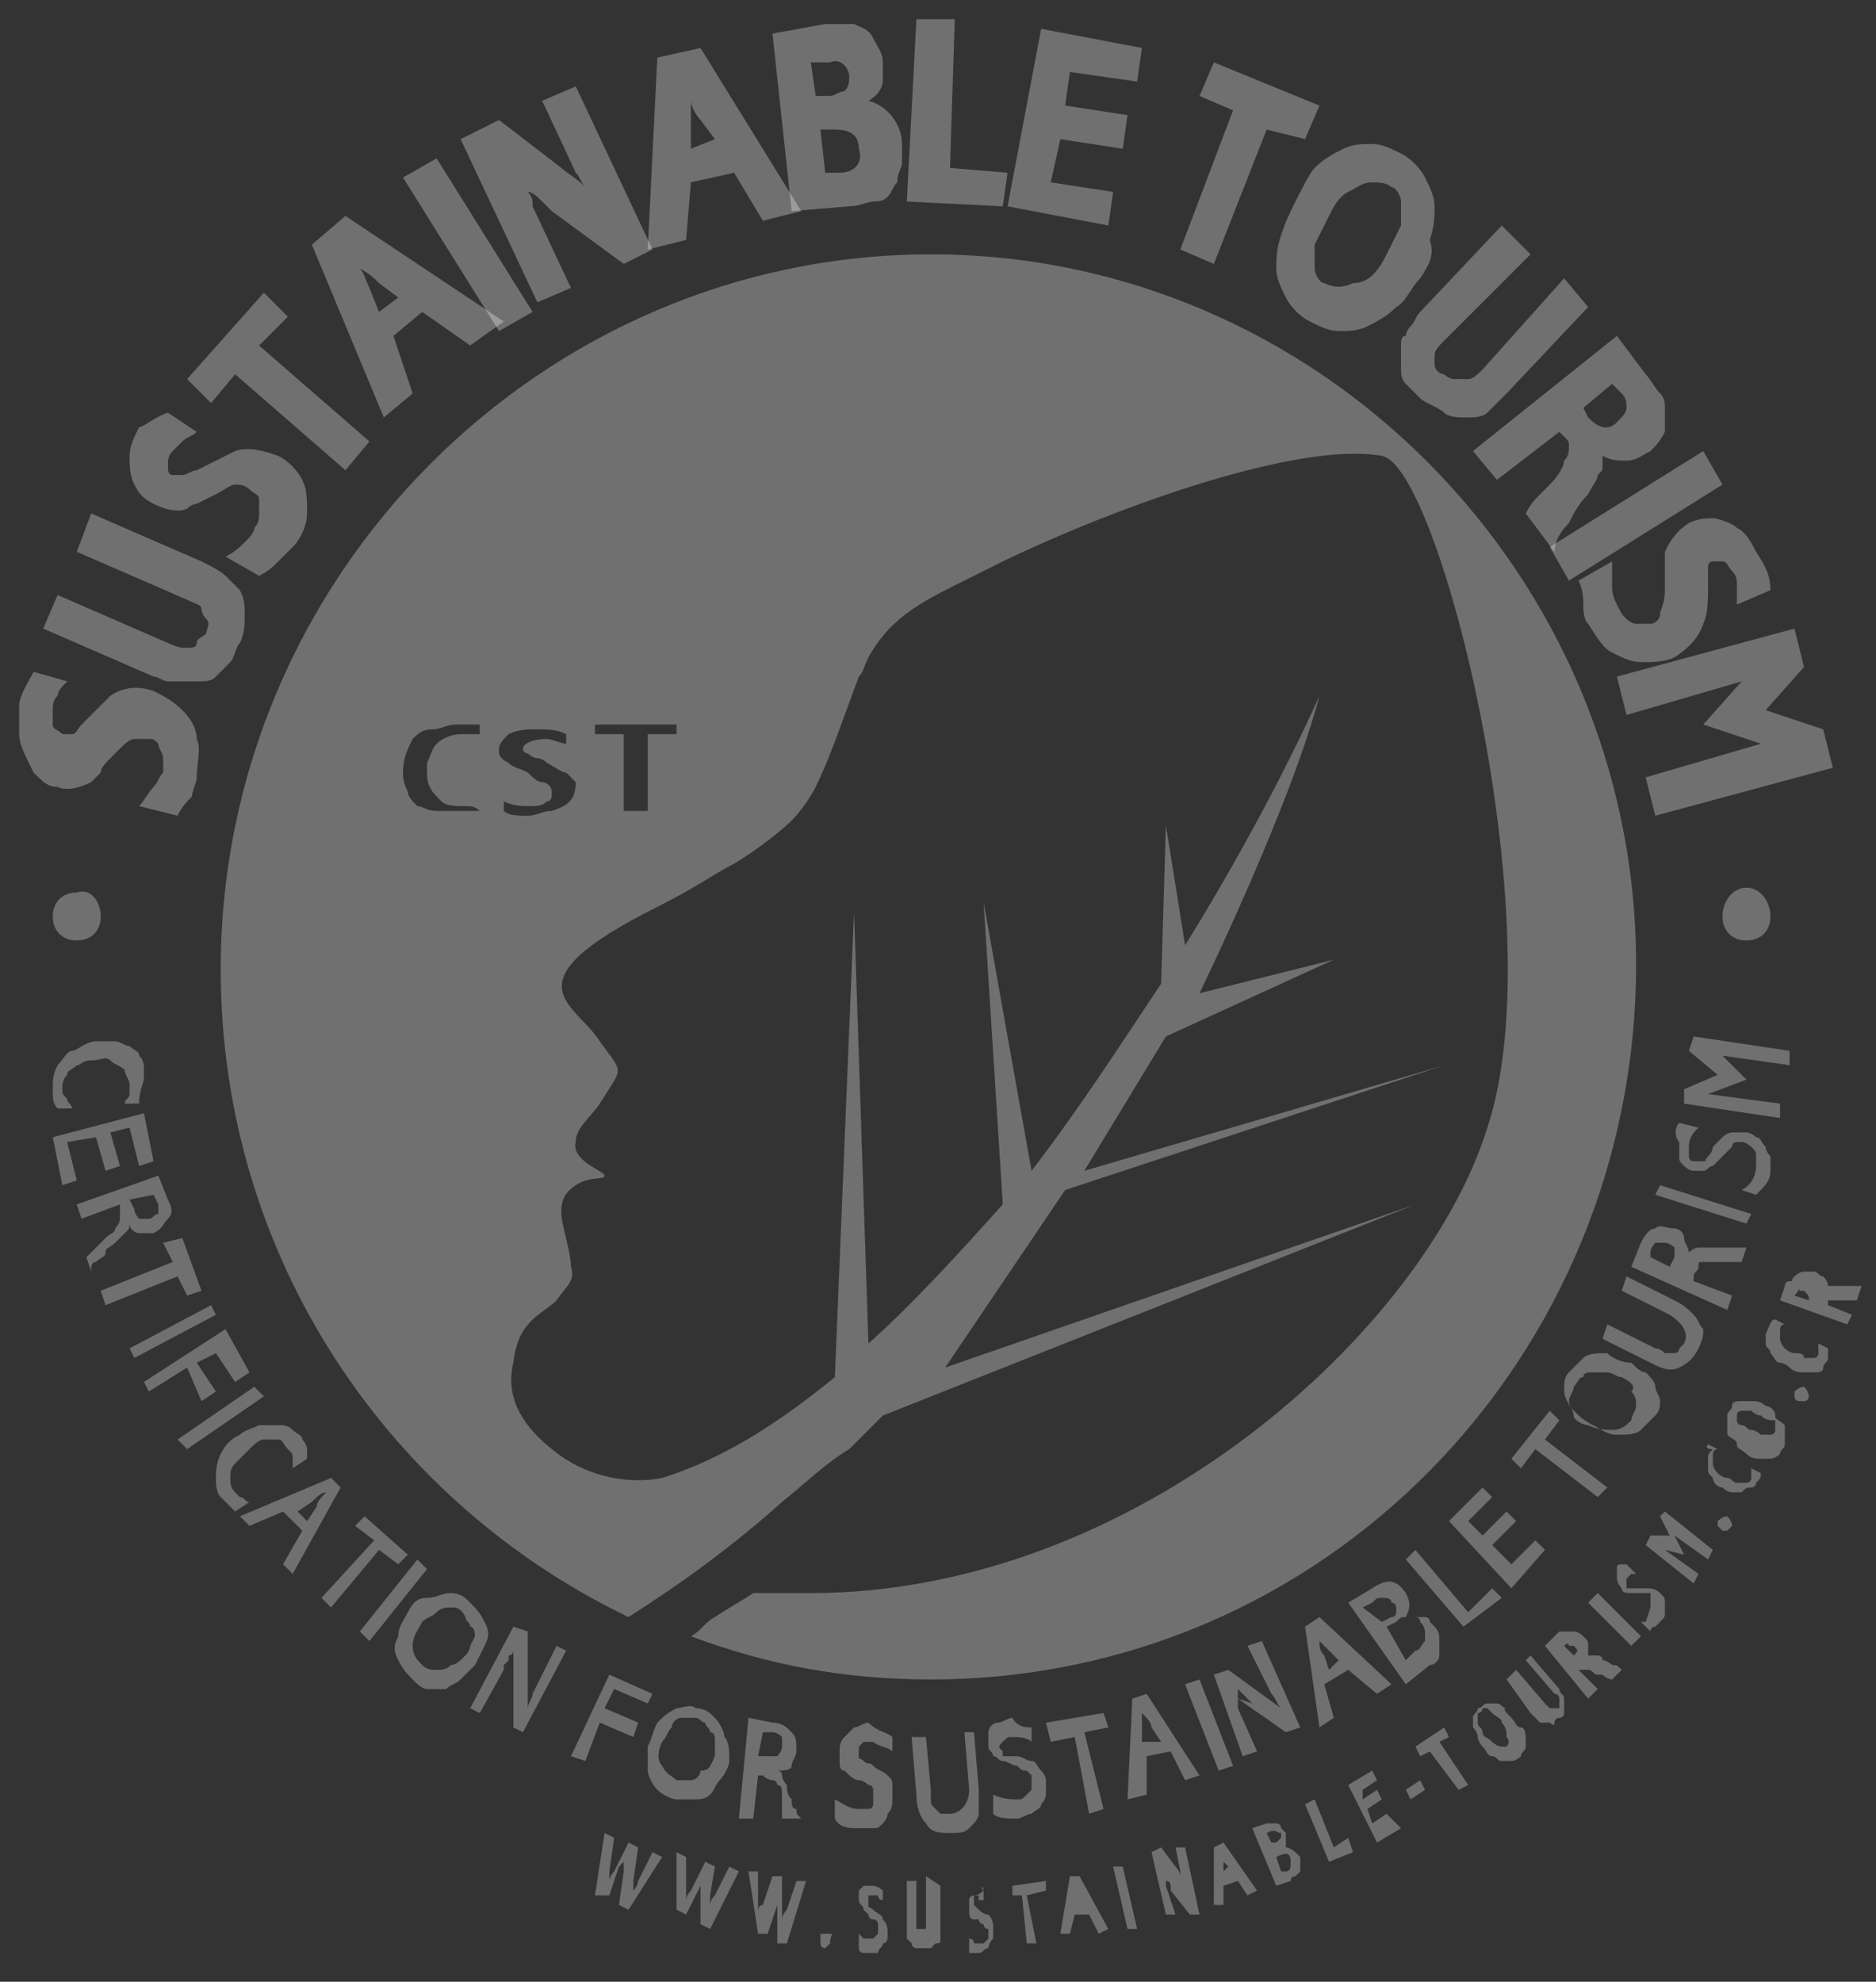 <?xml version="1.0" encoding="utf-8"?>
<!-- Generator: Adobe Illustrator 25.4.1, SVG Export Plug-In . SVG Version: 6.00 Build 0)  -->
<svg version="1.1" id="Layer_1" xmlns="http://www.w3.org/2000/svg" xmlns:xlink="http://www.w3.org/1999/xlink" x="0px" y="0px"
	 viewBox="0 0 39.1 41.3" style="enable-background:new 0 0 39.1 41.3;" xml:space="preserve" >
<rect x="0" y="0" width="39.1" height="41.3" fill="#333333" stroke="none"/>
<style type="text/css">
	.st0{fill:none;opacity: .3;}
	.st1{fill:#FFFFFF;opacity: .3;}
</style>
<g>
	<path class="st0" d="M11.4,15.9c-0.1,0-0.2-0.1-0.2-0.1c-0.1-0.1-0.2-0.1-0.2-0.1c-0.1,0-0.1-0.1-0.1-0.1c0-0.2,0.1-0.2,0.5-0.2
		c0.2,0,0.3,0,0.4,0.1v-0.2c-0.2,0-0.4-0.1-0.6-0.1c-0.3,0-0.5,0-0.6,0.1c-0.2,0-0.2,0.1-0.2,0.3v0.1c0,0.1,0.1,0.1,0.2,0.2
		c0.1,0.1,0.2,0.1,0.4,0.2c0.2,0.1,0.3,0.1,0.3,0.2c0.1,0.1,0.2,0.1,0.2,0.2s0,0.1-0.1,0.2s-0.2,0.1-0.4,0.1c-0.1,0-0.3,0-0.5-0.1
		v0.2C10.6,17,10.8,17,11,17s0.3,0,0.5-0.1c0.3-0.1,0.5-0.2,0.5-0.5c0-0.1-0.1-0.2-0.2-0.2C11.7,16.1,11.6,16,11.4,15.9z"/>
	<path class="st0" d="M9.2,16.6C9,16.5,8.9,16.3,8.9,16c0-0.1,0-0.1,0-0.2c0-0.2,0.1-0.3,0.2-0.4s0.3-0.2,0.5-0.2c0.1,0,0.2,0,0.4,0
		l0,0V15c-0.2,0-0.3,0-0.5,0S9.1,15,9,15.1c-0.2,0.1-0.3,0.1-0.4,0.2c-0.2,0.2-0.2,0.4-0.2,0.7c0,0.1,0,0.3,0.1,0.4s0.1,0.2,0.2,0.3
		c0.1,0,0.2,0.1,0.4,0.1c0.2,0,0.3,0,0.5,0s0.3,0,0.4,0v-0.2c-0.1,0-0.2,0-0.3,0C9.4,16.7,9.3,16.7,9.2,16.6z"/>
	<path class="st0" d="M15.7,33.2h1.2c6.8,0,12.8-5.5,14.1-9.7s-1-13.7-2.2-14c-1.7-0.3-5.4,1-7.9,2.2c-0.2,0.1-0.5,0.2-0.6,0.3
		c-1,0.5-1.8,0.9-2.2,1.7C18,13.9,18,14,17.9,14.1c-0.3,0.9-0.7,1.7-0.9,2.3c-0.1,0.2-0.3,0.4-0.5,0.7c-0.3,0.2-0.8,0.6-1.2,0.9
		c-0.4,0.2-0.8,0.5-1.6,0.9c-3.2,1.6-1.8,2-1.2,2.8c0.5,0.7,0.5,0.6,0,1.3c-0.2,0.3-0.4,0.4-0.5,0.8s0.6,0.6,0.6,0.7s-0.3,0-0.6,0.2
		c-0.3,0.2-0.3,0.5-0.3,0.6c0,0.2,0.1,0.8,0.2,1.1c0,0.3-0.1,0.4-0.3,0.7c-0.2,0.3-0.7,0.4-0.9,1.3c-0.2,0.9,0.3,1.4,0.8,1.8
		c1.1,0.9,2.3,0.6,2.3,0.6c1.2-0.5,2.5-1.2,3.6-2.1l0.5-9.7l0.3,9c1-0.9,1.9-1.9,2.8-2.9l-0.4-6.3l1,5.6c1-1.3,1.9-2.6,2.7-3.9
		l0.1-3.3l0.4,2.5c1.8-2.9,2.8-5.2,2.8-5.2c-0.7,2.2-2.5,6.2-2.5,6.2l2.8-0.7l-3.5,1.6l-1.7,2.8l7.5-2.2l-7.9,2.6l-2.6,3.7l9.8-3.4
		l-11.1,4.4l-0.6,0.6l0,0c-0.5,0.4-0.9,0.8-1.4,1.1c-1,0.8-2.1,1.6-3.2,2.4c0.4,0.2,0.8,0.4,1.2,0.5c0.2-0.1,0.4-0.3,0.5-0.4
		C15.2,33.6,15.4,33.4,15.7,33.2z"/>
	<polygon class="st0" points="12.3,15.3 12.9,15.3 12.9,16.9 13.5,16.9 13.5,15.3 14.1,15.3 14.1,15.1 12.3,15.1 	"/>
	<path class="st1" d="M19.4,5.3C11.3,5.3,4.6,12,4.6,20.2c0,6,3.5,11.1,8.5,13.5c1.1-0.7,2.2-1.5,3.2-2.4c0.5-0.4,0.9-0.8,1.4-1.1
		l0,0l0.7-0.7l11.1-4.4l-9.8,3.4l2.5-3.7l7.9-2.6l-7.5,2.2l1.7-2.8l3.5-1.6L25,20.7c0,0,1.9-3.9,2.5-6.2c0,0-1,2.3-2.8,5.2l-0.4-2.5
		l-0.1,3.3c-0.8,1.2-1.7,2.6-2.7,3.9l-1-5.6l0.4,6.3c-0.9,1-1.8,2-2.8,2.9l-0.3-9l-0.4,9.7c-1.1,0.9-2.3,1.7-3.6,2.1
		c0,0-1.2,0.3-2.3-0.6c-0.5-0.4-1-1-0.8-1.8c0.1-0.9,0.6-1,0.9-1.3c0.2-0.3,0.4-0.4,0.3-0.7c0-0.3-0.2-0.9-0.2-1.1s0-0.4,0.3-0.6
		s0.6-0.1,0.6-0.2s-0.7-0.3-0.6-0.7c0-0.3,0.3-0.5,0.5-0.8c0.5-0.8,0.5-0.6,0-1.3c-0.5-0.8-2-1.2,1.2-2.8c0.8-0.4,1.2-0.7,1.6-0.9
		c0.5-0.3,1-0.7,1.2-0.9c0.2-0.2,0.4-0.5,0.5-0.7c0.3-0.6,0.6-1.5,0.9-2.3c0.1-0.1,0.1-0.2,0.2-0.4c0.5-0.9,1.2-1.2,2.2-1.7
		c0.2-0.1,0.4-0.2,0.6-0.3c2.5-1.2,6.2-2.5,7.9-2.2c1.2,0.2,3.6,9.8,2.2,14c-1.3,4.2-7.3,9.7-14.1,9.7h-1.2
		c-0.3,0.2-0.5,0.3-0.8,0.5c-0.2,0.1-0.3,0.3-0.5,0.4c1.6,0.6,3.2,0.9,5,0.9c8.2,0,14.7-6.7,14.7-14.9C34.1,12,27.5,5.3,19.4,5.3z
		 M10,16.9c-0.1,0-0.2,0-0.4,0c-0.1,0-0.3,0-0.5,0s-0.3-0.1-0.4-0.1c-0.1-0.1-0.2-0.2-0.2-0.3c-0.1-0.2-0.1-0.3-0.1-0.4
		c0-0.3,0.1-0.5,0.2-0.7c0.1-0.1,0.2-0.2,0.4-0.2c0.2,0,0.3-0.1,0.5-0.1s0.3,0,0.5,0v0.2l0,0c-0.1,0-0.2,0-0.4,0
		c-0.2,0-0.4,0.1-0.5,0.2S9,15.7,8.9,15.9c0,0.1,0,0.1,0,0.2c0,0.3,0.1,0.4,0.3,0.6c0.1,0.1,0.3,0.1,0.5,0.1
		C9.8,16.8,9.9,16.8,10,16.9C10,16.8,10,16.9,10,16.9z M11.5,16.9c-0.2,0-0.3,0.1-0.5,0.1s-0.4,0-0.5-0.1v-0.2
		c0.2,0.1,0.4,0.1,0.5,0.1c0.2,0,0.3,0,0.4-0.1c0.1,0,0.1-0.1,0.1-0.2s-0.1-0.2-0.2-0.2s-0.2-0.1-0.3-0.2c-0.2-0.1-0.3-0.1-0.4-0.2
		c-0.2-0.1-0.2-0.2-0.2-0.2v-0.1c0-0.1,0.1-0.2,0.2-0.3c0.2-0.1,0.4-0.1,0.6-0.1s0.4,0,0.6,0.1v0.2c-0.1,0-0.3-0.1-0.4-0.1
		c-0.3,0-0.5,0.1-0.5,0.2c0,0,0,0.1,0.1,0.1c0,0,0.1,0.1,0.2,0.1c0,0,0.1,0,0.2,0.1c0.2,0.1,0.3,0.2,0.4,0.2
		c0.1,0.1,0.2,0.2,0.2,0.2C12,16.7,11.8,16.8,11.5,16.9z M14.1,15.3h-0.6v1.6H13v-1.6h-0.6v-0.2l0,0l0,0h1.7V15.3z"/>
	<path class="st1" d="M0.7,14l0.7,0.2c-0.1,0.1-0.2,0.2-0.2,0.3c-0.1,0.1-0.1,0.2-0.1,0.3c0,0.1,0,0.2,0,0.3s0.1,0.1,0.2,0.2
		c0.1,0,0.1,0,0.2,0c0.1,0,0.1-0.1,0.2-0.2c0.3-0.3,0.5-0.5,0.6-0.6c0.3-0.2,0.6-0.2,0.9-0.1c0.2,0.1,0.4,0.2,0.6,0.4
		s0.3,0.4,0.3,0.6c0.1,0.2,0,0.5,0,0.8c0,0.1-0.1,0.3-0.1,0.4c-0.1,0.1-0.2,0.2-0.3,0.4l-0.8-0.2c0.1-0.1,0.2-0.3,0.3-0.4
		s0.1-0.2,0.2-0.3c0-0.1,0-0.2,0-0.3c0-0.1-0.1-0.2-0.1-0.3c-0.1-0.1-0.1-0.1-0.2-0.1c-0.1,0-0.2,0-0.3,0s-0.2,0.1-0.4,0.3
		S2.1,16,2.1,16.1C2,16.2,2,16.2,1.9,16.3c-0.2,0.1-0.5,0.2-0.7,0.1c-0.2,0-0.3-0.1-0.5-0.3c-0.2-0.4-0.3-0.6-0.3-0.8s0-0.4,0-0.6
		C0.4,14.5,0.6,14.2,0.7,14z"/>
	<path class="st1" d="M3.5,8.6L4.1,9C4,9.1,3.9,9.1,3.8,9.2C3.7,9.3,3.7,9.3,3.6,9.4C3.5,9.5,3.5,9.6,3.5,9.7s0,0.2,0.1,0.2
		s0.1,0,0.2,0c0.1,0,0.2-0.1,0.3-0.1c0.4-0.2,0.6-0.3,0.8-0.4c0.3-0.1,0.6,0,0.9,0.1C6,9.6,6.2,9.8,6.3,10s0.1,0.4,0.1,0.7
		c0,0.2-0.1,0.5-0.3,0.7c-0.1,0.1-0.2,0.2-0.3,0.3S5.6,11.9,5.4,12l-0.7-0.4c0.2-0.1,0.3-0.2,0.4-0.3c0.1-0.1,0.2-0.2,0.2-0.3
		c0.1-0.1,0.1-0.2,0.1-0.3c0-0.1,0-0.2,0-0.3c0-0.1-0.1-0.1-0.2-0.2c-0.1-0.1-0.2-0.1-0.3-0.1s-0.2,0.1-0.4,0.2
		c-0.2,0.1-0.4,0.2-0.4,0.2c-0.1,0-0.2,0.1-0.2,0.1c-0.2,0.1-0.5,0-0.7-0.1s-0.3-0.2-0.4-0.4S2.7,9.7,2.7,9.5c0-0.2,0.1-0.4,0.2-0.6
		C3,8.9,3.2,8.7,3.5,8.6z"/>
	<path class="st1" d="M1.9,10.7l2.3,1c0.2,0.1,0.4,0.2,0.5,0.3s0.2,0.2,0.3,0.3c0.1,0.2,0.1,0.3,0.1,0.5s0,0.4-0.1,0.6
		c-0.1,0.1-0.1,0.3-0.2,0.4c-0.1,0.1-0.2,0.2-0.3,0.3c-0.1,0.1-0.2,0.1-0.4,0.1c-0.1,0-0.2,0-0.3,0s-0.2,0-0.3,0s-0.2-0.1-0.3-0.1
		l-2.3-1l0.3-0.7l2.3,1c0.2,0.1,0.3,0.1,0.4,0.1c0.1,0,0.2,0,0.2-0.1s0.1-0.1,0.2-0.2c0-0.1,0.1-0.2,0-0.3s-0.1-0.2-0.1-0.2
		c0-0.1-0.1-0.1-0.3-0.2l-2.3-1L1.9,10.7z"/>
	<path class="st1" d="M16.1,0.7l1.1-0.2c0.3,0,0.5,0,0.6,0c0.2,0.1,0.3,0.1,0.4,0.3c0.1,0.2,0.2,0.3,0.2,0.5c0,0.2,0,0.3,0,0.4
		S18.3,2,18.1,2.1c0.4,0.1,0.7,0.5,0.7,0.9c0,0.1,0,0.3,0,0.4c0,0.1-0.1,0.2-0.1,0.4c-0.1,0.1-0.1,0.2-0.2,0.3s-0.2,0.1-0.3,0.1
		c-0.1,0-0.3,0.1-0.5,0.1l-1.2,0.1L16.1,0.7z M17.1,2.7l0.1,0.9h0.3c0.3,0,0.5-0.2,0.4-0.5c0-0.3-0.2-0.4-0.5-0.4H17.1z M16.9,1.3
		L17,2h0.3c0.1,0,0.2-0.1,0.3-0.1c0.1-0.1,0.1-0.2,0.1-0.3c0-0.2-0.2-0.4-0.4-0.3L16.9,1.3z"/>
	<path class="st1" d="M20.9,4.3l-2-0.1l0.2-3.8h0.8l-0.1,3.1L21,3.6L20.9,4.3z"/>
	<path class="st1" d="M23.1,4.7L21,4.3l0.7-3.7L23.8,1l-0.1,0.7l-1.4-0.2l-0.1,0.7l1.3,0.2l-0.1,0.7l-1.3-0.2l-0.2,0.9L23.2,4
		L23.1,4.7z"/>
	<path class="st1" d="M10.4,6.9l-2-3.2l0.7-0.4l2,3.2L10.4,6.9z"/>
	<path class="st1" d="M13.6,5.2L13,5.5l-1.5-1.1c0,0-0.1-0.1-0.2-0.2C11.2,4.1,11.1,4,11,4c0.1,0.1,0.1,0.2,0.1,0.2v0.1L11.9,6
		l-0.7,0.3L9.6,2.9l0.8-0.4l1.3,1c0.1,0.1,0.3,0.2,0.5,0.4c-0.1-0.1-0.1-0.2-0.2-0.3l-0.7-1.5L12,1.8L13.6,5.2z"/>
	<path class="st1" d="M7.7,9.2L7.2,9.8l-2.3-2L4.4,8.4L3.9,7.9l1.6-1.8L6,6.6L5.4,7.2L7.7,9.2z"/>
	<path class="st1" d="M6.5,5.1l0.7-0.6l3.3,2.2L9.8,7.2l-1-0.7L8.2,7l0.4,1.2L8,8.7L6.5,5.1z M8.3,6.2L7.9,5.9
		C7.8,5.8,7.7,5.7,7.5,5.6C7.6,5.7,7.6,5.8,7.7,6l0.2,0.5L8.3,6.2z"/>
	<path class="st1" d="M13.7,1.2L14.6,1l2.1,3.4l-0.8,0.2l-0.6-1l-0.9,0.2L14.3,5l-0.8,0.2L13.7,1.2z M14.9,2.9l-0.3-0.4
		c-0.1-0.1-0.2-0.3-0.2-0.4c0,0.1,0,0.3,0,0.5v0.5L14.9,2.9z"/>
	<path class="st1" d="M33.7,7l0.6,0.8c0.1,0.1,0.2,0.3,0.3,0.4c0.1,0.1,0.1,0.2,0.1,0.3c0,0.2,0,0.4,0,0.5c-0.1,0.2-0.2,0.3-0.3,0.4
		c-0.2,0.1-0.3,0.2-0.5,0.2s-0.3,0-0.5-0.1c0,0.1,0,0.1,0,0.2s0,0.1-0.1,0.2c0,0.1-0.1,0.2-0.2,0.4c-0.2,0.2-0.3,0.4-0.4,0.6
		c-0.2,0.2-0.3,0.4-0.3,0.6l-0.6-0.8c0.1-0.2,0.2-0.3,0.3-0.4l0.2-0.2c0.2-0.2,0.3-0.4,0.3-0.5c0.1-0.1,0.1-0.2,0.1-0.3
		s0-0.1-0.1-0.2L32.5,9l-1.3,1l-0.5-0.6L33.7,7z M33.6,8L33,8.5l0.1,0.2c0.2,0.2,0.4,0.3,0.6,0.1c0.1-0.1,0.2-0.2,0.2-0.3
		s0-0.2-0.1-0.3L33.6,8z"/>
	<path class="st1" d="M32.3,11.4l3.2-2l0.4,0.7l-3.2,2L32.3,11.4z"/>
	<path class="st1" d="M36.9,12.3l-0.7,0.3c0-0.1,0-0.3,0-0.4s0-0.2-0.1-0.3c-0.1-0.1-0.1-0.2-0.2-0.2c-0.1,0-0.2,0-0.2,0
		c-0.1,0-0.1,0.1-0.1,0.1s0,0.2,0,0.3c0,0.4,0,0.7-0.1,0.9c-0.1,0.3-0.3,0.5-0.6,0.7c-0.2,0.1-0.5,0.1-0.7,0.1s-0.4-0.1-0.6-0.2
		c-0.2-0.1-0.3-0.3-0.5-0.6C33,12.9,33,12.7,33,12.6s0-0.3-0.1-0.5l0.7-0.4c0,0.2,0,0.4,0,0.5s0,0.2,0.1,0.4s0.1,0.2,0.2,0.3
		s0.2,0.1,0.2,0.1s0.2,0,0.3,0s0.2-0.1,0.2-0.2s0.1-0.2,0.1-0.5c0-0.2,0-0.4,0-0.5s0-0.2,0-0.3c0.1-0.2,0.2-0.4,0.5-0.6
		c0.2-0.1,0.4-0.1,0.5-0.1s0.4,0.1,0.5,0.2c0.2,0.1,0.3,0.3,0.4,0.5C36.8,11.8,36.9,12,36.9,12.3z"/>
	<path class="st1" d="M38.2,16l-3.7,1l-0.2-0.8l2.4-0.7l-1.2-0.4l0.8-0.9l-2.4,0.7l-0.2-0.8l3.7-1l0.2,0.8l-0.8,0.9l1.2,0.4L38.2,16
		z"/>
	<path class="st1" d="M25.3,5.5l-0.7-0.3l1.1-2.9L25,2l0.3-0.7l2.2,0.9l-0.3,0.7l-0.8-0.2L25.3,5.5z"/>
	<path class="st1" d="M33.1,6.4l-1.7,1.8c-0.2,0.2-0.3,0.3-0.4,0.4c-0.1,0.1-0.3,0.1-0.4,0.1c-0.2,0-0.4,0-0.5-0.1s-0.4-0.2-0.5-0.3
		S29.4,8.1,29.3,8s-0.1-0.2-0.1-0.4c0-0.1,0-0.3,0-0.4c0-0.1,0-0.2,0.1-0.2c0-0.1,0.1-0.2,0.1-0.2c0.1-0.1,0.1-0.2,0.2-0.3l1.7-1.8
		l0.6,0.6l-1.8,1.8c-0.1,0.1-0.2,0.2-0.2,0.3s0,0.1,0,0.2c0,0.1,0.1,0.2,0.2,0.2c0.1,0.1,0.2,0.1,0.2,0.1c0.1,0,0.2,0,0.3,0
		s0.2-0.1,0.3-0.2l1.7-1.9L33.1,6.4z"/>
	<path class="st1" d="M29.6,5.8c-0.2,0.2-0.3,0.5-0.5,0.6c-0.2,0.2-0.4,0.3-0.6,0.4s-0.4,0.1-0.6,0.1c-0.2,0-0.4-0.1-0.6-0.2
		c-0.2-0.1-0.4-0.3-0.5-0.5s-0.2-0.4-0.2-0.6c0-0.2,0-0.4,0.1-0.7s0.2-0.5,0.3-0.7s0.3-0.6,0.4-0.7c0.2-0.2,0.4-0.3,0.6-0.4
		C28.2,3,28.4,3,28.6,3c0.2,0,0.4,0.1,0.6,0.2s0.4,0.3,0.5,0.5s0.2,0.4,0.2,0.6c0,0.2,0,0.4-0.1,0.7C29.9,5.3,29.8,5.5,29.6,5.8z
		 M28.9,5.3c0.1-0.2,0.2-0.4,0.3-0.6c0-0.2,0-0.4,0-0.5S29.1,3.9,29,3.9c-0.1-0.1-0.3-0.1-0.4-0.1c-0.2,0-0.3,0.1-0.5,0.2
		c-0.2,0.1-0.3,0.3-0.4,0.5c-0.1,0.2-0.2,0.4-0.3,0.6c0,0.2,0,0.4,0,0.5s0.1,0.3,0.2,0.3C27.8,6,28,6,28.2,5.9
		C28.5,5.9,28.7,5.7,28.9,5.3z"/>
	<path class="st1" d="M2.9,23H2.6c0-0.1,0.1-0.1,0.1-0.2s0-0.1,0-0.2s-0.1-0.2-0.1-0.3c-0.1-0.1-0.2-0.1-0.3-0.2s-0.2,0-0.4,0
		s-0.2,0.1-0.3,0.1c-0.1,0.1-0.2,0.1-0.2,0.2c-0.1,0.1-0.1,0.2-0.1,0.3c0,0.1,0,0.1,0.1,0.2c0,0.1,0.1,0.1,0.1,0.2H1.2
		c-0.1-0.1-0.1-0.2-0.1-0.4c0-0.2,0-0.3,0.1-0.5c0.1-0.1,0.2-0.3,0.3-0.3s0.3-0.2,0.5-0.2c0.1,0,0.3,0,0.4,0s0.2,0.1,0.3,0.1
		c0.1,0.1,0.2,0.1,0.2,0.2C3,22.1,3,22.2,3,22.3c0,0.1,0,0.1,0,0.2C2.9,22.8,2.9,22.9,2.9,23z"/>
	<path class="st1" d="M3,23.2l0.2,1l-0.3,0.1l-0.2-0.8l-0.4,0.1l0.2,0.7l-0.3,0.1L2,23.7l-0.6,0.1l0.2,0.8l-0.3,0.1l-0.2-1L3,23.2z"
		/>
	<path class="st1" d="M3.3,24.5L3.5,25c0.1,0.2,0.1,0.3,0,0.4s-0.1,0.2-0.3,0.3c-0.1,0-0.2,0-0.3,0s-0.2-0.1-0.2-0.2
		c0,0.1,0,0.1-0.1,0.2c0,0-0.1,0.1-0.2,0.2C2.3,26,2.2,26,2.2,26.1S2.1,26.2,2,26.3c-0.1,0-0.1,0.1-0.1,0.2l-0.1-0.3l0.1-0.1
		c0,0,0.1-0.1,0.2-0.2l0.1-0.1c0.1-0.1,0.2-0.1,0.2-0.2c0,0,0.1-0.1,0.1-0.2c0,0,0-0.1,0-0.2v-0.1l-0.8,0.3l-0.1-0.3L3.3,24.5z
		 M2.7,25l0.1,0.2c0,0.1,0.1,0.2,0.1,0.2s0.1,0,0.2,0s0.1-0.1,0.2-0.1c0-0.1,0-0.1,0-0.2l-0.1-0.2L2.7,25z"/>
	<path class="st1" d="M15.6,35.8l0.5,0.1c0.2,0,0.3,0.1,0.4,0.2c0.1,0.1,0.1,0.2,0.1,0.4c0,0.1-0.1,0.2-0.1,0.3s-0.2,0.1-0.3,0.1
		c0.1,0,0.1,0.1,0.1,0.1s0,0.1,0.1,0.2c0,0.1,0,0.2,0.1,0.3c0,0.1,0,0.2,0.1,0.2c0,0.1,0,0.1,0.1,0.2h-0.4v-0.1c0,0,0-0.1,0-0.2
		v-0.2c0-0.1,0-0.2-0.1-0.2c0-0.1-0.1-0.1-0.1-0.1s-0.1,0-0.2-0.1h-0.1l-0.1,0.9h-0.3L15.6,35.8z M15.8,36.6H16c0.1,0,0.2,0,0.2,0
		s0.1-0.1,0.1-0.2c0-0.1,0-0.2,0-0.2s-0.1-0.1-0.2-0.1h-0.2L15.8,36.6z"/>
	<path class="st1" d="M18.6,36.2v0.3c-0.1-0.1-0.3-0.1-0.4-0.2c-0.1,0-0.1,0-0.2,0l-0.1,0.1c0,0,0,0,0,0.1c0,0,0,0,0,0.1
		s0,0,0.1,0.1s0.1,0,0.2,0.1s0.2,0.1,0.3,0.2c0.1,0.1,0.1,0.1,0.1,0.2c0,0.1,0,0.2,0,0.3s0,0.2-0.1,0.3c0,0.1-0.1,0.2-0.1,0.2
		c-0.1,0.1-0.1,0.1-0.2,0.1s-0.2,0-0.3,0c-0.2,0-0.4,0-0.5-0.2v-0.4c0.2,0.1,0.3,0.2,0.5,0.2c0.1,0,0.1,0,0.2,0s0.1-0.1,0.1-0.1
		s0-0.1,0-0.2c0-0.1,0-0.1,0-0.1s0-0.1-0.1-0.1c0,0-0.1-0.1-0.2-0.1s-0.2-0.1-0.3-0.2c-0.1,0-0.1-0.1-0.1-0.2c0-0.1,0-0.1,0-0.2
		c0-0.1,0-0.2,0.1-0.3s0.1-0.1,0.2-0.2c0.1,0,0.2-0.1,0.3-0.1C18.3,36.1,18.5,36.1,18.6,36.2z"/>
	<path class="st1" d="M21.5,36v0.3c-0.1-0.1-0.3-0.1-0.4-0.1s-0.1,0-0.2,0.1s-0.1,0.1,0,0.2c0,0,0,0,0,0.1s0,0,0,0s0,0,0.1,0
		c0,0,0.1,0,0.2,0s0.2,0.1,0.3,0.1s0.1,0.1,0.2,0.2s0.1,0.2,0.1,0.2c0,0.1,0,0.2,0,0.3s-0.1,0.2-0.1,0.2c0,0.1-0.1,0.1-0.2,0.2
		c-0.1,0-0.2,0.1-0.3,0.1c-0.2,0-0.4,0-0.5-0.1v-0.4c0.2,0.1,0.4,0.1,0.5,0.1s0.1,0,0.2-0.1l0.1-0.1c0,0,0-0.1,0-0.2
		c0-0.1,0-0.1,0-0.1l-0.1-0.1c-0.1,0-0.1,0-0.2-0.1c-0.1,0-0.2-0.1-0.3-0.1c-0.1,0-0.1-0.1-0.2-0.1c0-0.1-0.1-0.1-0.1-0.2
		c0-0.1,0-0.2,0-0.3s0.1-0.2,0.2-0.2s0.2-0.1,0.3-0.1C21.2,36,21.4,36,21.5,36z"/>
	<path class="st1" d="M21.8,35.9l1.2-0.2l0.1,0.3l-0.5,0.1l0.4,1.6l-0.3,0.1l-0.3-1.6l-0.5,0.1L21.8,35.9z"/>
	<path class="st1" d="M30.2,31.7l0.7-0.7l0.2,0.2l-0.5,0.5l0.3,0.3l0.5-0.5l0.2,0.2l-0.5,0.5l0.4,0.4l0.5-0.5l0.2,0.2l-0.7,0.8
		L30.2,31.7z"/>
	<path class="st1" d="M25.3,34.9l0.3-0.1l1.1,0.8l0,0l0,0l0,0l0,0l0,0l0,0l0,0c-0.1-0.1-0.1-0.2-0.2-0.3l-0.5-1l0.3-0.1l0.8,1.8
		l-0.3,0.1l-1-0.7l0.3,0.1L26,35.4l-0.1-0.1l-0.1-0.1v0.1v0.1v0.1c0,0,0,0,0,0.1l0.4,0.9l-0.3,0.1L25.3,34.9z"/>
	<path class="st1" d="M25,35l0.7,1.8l-0.3,0.1l-0.7-1.8L25,35z"/>
	<path class="st1" d="M28.1,33.4l0.5-0.3c0.3-0.2,0.5-0.2,0.7,0.1c0.1,0.2,0.1,0.3,0,0.5c0.1,0,0.1,0,0.2,0c0,0,0.1,0,0.2,0
		c0,0,0.1,0,0.1,0.1l0.1,0.1C30,34,30,34.1,30,34.2s0,0.2,0,0.3s-0.1,0.2-0.2,0.2l-0.5,0.4L28.1,33.4z M28.8,33.8l0.2-0.1
		c0.1,0,0.1-0.1,0.1-0.1v-0.1c0,0,0-0.1-0.1-0.1c0-0.1-0.1-0.1-0.2-0.1c-0.1,0-0.1,0-0.2,0.1l-0.2,0.1L28.8,33.8z M29.3,34.6
		l0.2-0.2c0.1,0,0.1-0.1,0.2-0.2c0,0,0-0.1,0-0.2c0,0,0-0.1-0.1-0.2c0-0.1-0.1-0.1-0.1-0.1s-0.1,0-0.2,0c-0.1,0-0.1,0-0.2,0.1
		l-0.2,0.1L29.3,34.6z"/>
	<path class="st1" d="M29.5,32.3l1.1,1.3l0.5-0.5l0.2,0.2l-0.8,0.6l-1.2-1.4L29.5,32.3z"/>
	<path class="st1" d="M27.2,33.9l0.3-0.2l1.5,1.4l-0.3,0.2l-0.6-0.5l-0.5,0.3l0.2,0.7L27.5,36L27.2,33.9z M27.9,34.6l-0.2-0.2
		c-0.1-0.1-0.1-0.1-0.2-0.2c0,0.1,0,0.2,0.1,0.3l0.1,0.3L27.9,34.6z"/>
	<path class="st1" d="M23.6,35.4l0.3-0.1L25,37l-0.3,0.1l-0.3-0.6l-0.5,0.1v0.8l-0.4,0.1L23.6,35.4z M24.2,36.3L24,36
		c0-0.1-0.1-0.2-0.2-0.3c0,0.1,0,0.2,0,0.3v0.3H24.2z"/>
	<path class="st1" d="M31.5,30.4l0.8-1l0.2,0.2L32.2,30l1.3,1l-0.2,0.2l-1.3-1l-0.3,0.4L31.5,30.4z"/>
	<path class="st1" d="M33.9,26.6l1,0.5c0.2,0.1,0.3,0.2,0.4,0.3s0.1,0.2,0.2,0.3c0,0.1,0,0.2-0.1,0.4s-0.2,0.3-0.4,0.4
		s-0.4,0-0.6-0.1l-1-0.5l0.1-0.3l1,0.5c0.1,0,0.2,0.1,0.2,0.1s0.1,0,0.2,0c0,0,0.1,0,0.1-0.1l0.1-0.1c0.1-0.2,0-0.4-0.3-0.6l-1-0.5
		L33.9,26.6z"/>
	<path class="st1" d="M20.3,36.1l0.1,1.2c0,0.2,0,0.3,0,0.5c0,0.1-0.1,0.2-0.2,0.3s-0.2,0.1-0.4,0.1c-0.2,0-0.4,0-0.5-0.2
		c-0.1-0.1-0.2-0.3-0.2-0.6L19,36.2h0.3l0.1,1.1c0,0.1,0,0.2,0,0.2c0,0.1,0,0.1,0.1,0.2l0.1,0.1c0,0,0.1,0,0.2,0
		c0.2,0,0.4-0.2,0.4-0.5l-0.1-1.2L20.3,36.1z"/>
	<path class="st1" d="M34,26.4l0.2-0.5c0.1-0.2,0.2-0.3,0.3-0.3c0.1-0.1,0.2,0,0.4,0c0.1,0,0.2,0.1,0.2,0.2s0.1,0.2,0.1,0.3
		c0,0,0.1-0.1,0.2-0.1c0,0,0.1,0,0.2,0c0.1,0,0.2,0,0.3,0s0.2,0,0.3,0s0.1,0,0.2,0l-0.1,0.3h-0.1c0,0-0.1,0-0.2,0h-0.2
		c-0.1,0-0.2,0-0.3,0s-0.1,0-0.1,0.1s-0.1,0.1-0.1,0.2v0.1l0.8,0.3L36,27.3L34,26.4z M34.8,26.4l0.1-0.2c0-0.1,0-0.2,0-0.2
		s-0.1-0.1-0.2-0.1c-0.1,0-0.2,0-0.2,0s-0.1,0.1-0.1,0.2v0.1L34.8,26.4z"/>
	<path class="st1" d="M34.6,24.7l1.9,0.6l-0.1,0.2l-1.9-0.6L34.6,24.7z"/>
	<path class="st1" d="M35,23.4l0.4,0.1c-0.1,0.1-0.2,0.2-0.2,0.4c0,0.1,0,0.2,0,0.2c0,0.1,0.1,0.1,0.1,0.1s0,0,0.1,0s0,0,0.1,0
		s0,0,0.1-0.1c0,0,0.1-0.1,0.1-0.2c0.1-0.1,0.2-0.2,0.2-0.2c0.1-0.1,0.2-0.1,0.2-0.1c0.1,0,0.2,0,0.3,0s0.2,0.1,0.2,0.1
		c0.1,0,0.1,0.1,0.2,0.2c0,0.1,0.1,0.2,0.1,0.2c0,0.1,0,0.2,0,0.3c0,0.2-0.1,0.3-0.3,0.5l-0.3-0.1c0.2-0.1,0.3-0.3,0.3-0.5
		c0-0.1,0-0.1,0-0.2s0-0.1-0.1-0.2c0,0-0.1-0.1-0.2-0.1s-0.1,0-0.1,0s-0.1,0-0.1,0.1c0,0-0.1,0.1-0.2,0.2c-0.1,0.1-0.2,0.2-0.2,0.2
		c-0.1,0-0.1,0.1-0.2,0.1c-0.1,0-0.1,0-0.2,0c-0.1,0-0.2-0.1-0.2-0.1C35,24.2,35,24.2,35,24.1s0-0.2,0-0.3
		C34.9,23.7,34.9,23.5,35,23.4z"/>
	<path class="st1" d="M35.3,21.6l2,0.3v0.3L35.9,22l0.5,0.5l-0.8,0.3l1.5,0.2v0.3l-2-0.3v-0.3l0.7-0.3l-0.6-0.5L35.3,21.6z"/>
	<path class="st1" d="M34,28.4c0.1,0.1,0.2,0.2,0.3,0.2c0.1,0.1,0.2,0.2,0.2,0.3s0.1,0.2,0.1,0.3s0,0.2-0.1,0.3s-0.2,0.2-0.3,0.3
		s-0.3,0.1-0.5,0.1s-0.3-0.1-0.5-0.2s-0.3-0.2-0.4-0.3c-0.1-0.1-0.2-0.3-0.2-0.4c0-0.2,0-0.3,0.1-0.4c0.1-0.1,0.2-0.2,0.3-0.3
		s0.3-0.1,0.5-0.1C33.6,28.3,33.8,28.4,34,28.4z M33.8,28.7c-0.1,0-0.2-0.1-0.3-0.1s-0.2,0-0.3,0s-0.2,0-0.2,0.1
		c-0.1,0-0.1,0.1-0.2,0.2c0,0.1-0.1,0.2-0.1,0.3s0.1,0.2,0.1,0.3s0.2,0.2,0.3,0.2c0.2,0.1,0.4,0.1,0.5,0.1c0.2,0,0.3-0.1,0.4-0.2
		c0-0.1,0.1-0.2,0.1-0.3s0-0.2-0.1-0.3C34.1,28.9,34,28.8,33.8,28.7z"/>
	<path class="st1" d="M3.8,25.8l0.4,1.1L3.9,27l-0.2-0.4l-1.5,0.6l-0.1-0.3l1.5-0.6l-0.2-0.4L3.8,25.8z"/>
	<path class="st1" d="M7.6,31.6l0.9,0.8l-0.2,0.2l-0.4-0.3l-1,1.2l-0.2-0.2l1.1-1.2l-0.4-0.3L7.6,31.6z"/>
	<path class="st1" d="M4.5,27.4l-1.7,0.9l-0.1-0.2l1.7-0.9L4.5,27.4z"/>
	<path class="st1" d="M4.7,27.7l0.5,0.9l-0.3,0.2l-0.4-0.6l-0.4,0.2L4.5,29l-0.3,0.2l-0.3-0.7L3.1,29L3,28.8L4.7,27.7z"/>
	<path class="st1" d="M12.7,34.9l0.9,0.4l-0.1,0.2l-0.7-0.3l-0.2,0.4l0.7,0.3l-0.1,0.3l-0.7-0.3l-0.3,0.8l-0.3-0.1L12.7,34.9z"/>
	<path class="st1" d="M5.5,29.1l-1.6,1.1L3.7,30l1.6-1.1L5.5,29.1z"/>
	<path class="st1" d="M6.4,30.4l-0.3,0.2c0-0.1,0-0.2,0-0.2c0-0.1,0-0.1-0.1-0.2C5.9,30.1,5.9,30,5.8,30s-0.2,0-0.3,0
		c-0.1,0-0.2,0.1-0.3,0.2c-0.1,0.1-0.2,0.2-0.3,0.3s-0.1,0.2-0.1,0.3s0,0.2,0.1,0.3L5,31.2c0.1,0,0.1,0.1,0.2,0.1l-0.3,0.2
		c-0.1-0.1-0.2-0.2-0.3-0.3s-0.1-0.3-0.1-0.4s0-0.3,0.1-0.5S4.8,30,5,29.9c0.1-0.1,0.2-0.1,0.4-0.2c0.1,0,0.2,0,0.4,0
		c0.1,0,0.2,0,0.3,0.1c0.1,0.1,0.2,0.1,0.2,0.2c0,0,0.1,0.1,0.1,0.2C6.4,30.2,6.4,30.3,6.4,30.4z"/>
	<path class="st1" d="M6.9,30.8L7.1,31l-1,1.8l-0.2-0.2l0.4-0.7l-0.4-0.4l-0.7,0.3L5,31.6L6.9,30.8z M6.4,31.7l0.2-0.3
		c0-0.1,0.1-0.2,0.2-0.3c-0.1,0-0.2,0.1-0.3,0.2l-0.3,0.2L6.4,31.7z"/>
	<path class="st1" d="M8.9,32.7l-1.2,1.5L7.5,34l1.2-1.5L8.9,32.7z"/>
	<path class="st1" d="M9.9,34.7c-0.1,0.1-0.2,0.2-0.3,0.3c-0.1,0.1-0.2,0.1-0.3,0.2c-0.1,0-0.2,0-0.4,0c-0.1,0-0.2-0.1-0.3-0.2
		c-0.1-0.1-0.2-0.2-0.3-0.4c-0.1-0.2-0.1-0.3,0-0.5c0-0.2,0.1-0.3,0.2-0.5s0.2-0.3,0.4-0.3s0.3-0.1,0.5-0.1s0.3,0.1,0.4,0.2
		c0.1,0.1,0.2,0.2,0.3,0.4c0.1,0.2,0.1,0.3,0,0.5C10.1,34.3,10,34.5,9.9,34.7z M9.7,34.5c0.1-0.1,0.1-0.2,0.1-0.2l0.1-0.2
		c0,0,0-0.2-0.1-0.2c0-0.1-0.1-0.1-0.1-0.2c-0.1-0.2-0.2-0.2-0.3-0.2s-0.2,0-0.3,0.1c-0.1,0.1-0.2,0.1-0.3,0.2
		c-0.1,0.2-0.2,0.3-0.2,0.5s0.1,0.3,0.2,0.4c0.1,0.1,0.2,0.1,0.3,0.1c0.1,0,0.2,0,0.3-0.1C9.5,34.7,9.6,34.6,9.7,34.5z"/>
	<path class="st1" d="M15.2,36.7c0,0.1-0.1,0.3-0.2,0.4s-0.1,0.2-0.2,0.3s-0.2,0.1-0.4,0.1c-0.1,0-0.2,0-0.3,0
		c-0.1,0-0.3-0.1-0.4-0.2c-0.1-0.1-0.2-0.3-0.2-0.4c0-0.2,0-0.3,0-0.5c0.1-0.2,0.1-0.3,0.2-0.5c0.1-0.1,0.2-0.2,0.4-0.3
		c0.1,0,0.3-0.1,0.4,0c0.2,0,0.3,0.1,0.4,0.2c0.1,0.1,0.2,0.3,0.2,0.4C15.2,36.3,15.2,36.5,15.2,36.7z M14.9,36.6c0-0.1,0-0.2,0-0.3
		s0-0.2-0.1-0.2c0-0.1-0.1-0.1-0.1-0.2c-0.1,0-0.1-0.1-0.2-0.1s-0.2,0-0.3,0c-0.1,0-0.2,0.1-0.2,0.2c-0.1,0.1-0.1,0.2-0.2,0.3
		c-0.1,0.2-0.1,0.4,0,0.5c0.1,0.2,0.2,0.2,0.3,0.3c0.1,0,0.2,0,0.3,0s0.2-0.1,0.2-0.2C14.8,36.9,14.8,36.8,14.9,36.6z"/>
	<path class="st1" d="M10.7,33.9L11,34v1.3l0,0l0,0v0.2v0.1l0,0l0,0l0,0c0-0.1,0.1-0.2,0.1-0.3l0.5-1l0.2,0.1l-0.9,1.7L10.7,36v-1.2
		v-0.1v-0.1v-0.1v-0.1c0,0,0,0.1-0.1,0.1v0.1l-0.1,0.1c0,0,0,0,0,0.1L10,35.7l-0.2-0.1L10.7,33.9z"/>
	<path class="st1" d="M12.6,38.2l0.2,0.1L12.7,39c0,0,0,0.1,0,0.2c0-0.1,0.1-0.2,0.1-0.2l0.3-0.6l0.2,0.1l-0.1,0.7c0,0,0,0.1,0,0.2
		c0,0,0.1-0.1,0.1-0.2l0.3-0.6l0.2,0.1l-0.7,1.1l-0.2-0.1L13,39c0-0.1,0-0.1,0-0.2l0,0c0,0,0,0-0.1,0.1l-0.2,0.6h-0.3L12.6,38.2z"/>
	<path class="st1" d="M14.1,38.6l0.2,0.1v0.7c0,0,0,0.1,0,0.2c0-0.1,0.1-0.2,0.1-0.2l0.3-0.6l0.2,0.1l-0.1,0.6c0,0,0,0.1,0,0.2
		c0,0,0-0.1,0.1-0.2l0.3-0.6l0.2,0.1l-0.6,1.2l-0.2-0.1v-0.7c0-0.1,0-0.1,0-0.2l0,0c0,0,0,0,0,0.1l-0.3,0.6l-0.2-0.1L14.1,38.6z"/>
	<path class="st1" d="M15.6,39h0.2v0.7c0,0,0,0.1,0,0.2c0-0.1,0-0.2,0.1-0.2l0.2-0.6h0.2v0.7c0,0,0,0.1,0,0.2c0,0,0-0.1,0.1-0.2
		l0.2-0.6h0.2l-0.4,1.3h-0.2v-0.7c0-0.1,0-0.1,0-0.2l0,0c0,0,0,0,0,0.1L16,40.3h-0.2L15.6,39z"/>
	<path class="st1" d="M17.3,40.5L17.3,40.5l-0.1,0.1c0,0-0.1,0-0.1-0.1s0-0.1,0-0.1v-0.1h0.1c0,0,0,0,0.1,0S17.3,40.3,17.3,40.5
		C17.3,40.4,17.3,40.4,17.3,40.5z"/>
	<path class="st1" d="M36.9,19.1c0,0.3-0.2,0.5-0.5,0.5s-0.5-0.2-0.5-0.5s0.2-0.6,0.5-0.6S36.9,18.8,36.9,19.1z"/>
	<path class="st1" d="M2.1,19.1c0,0.3-0.2,0.5-0.5,0.5s-0.5-0.2-0.5-0.5s0.2-0.5,0.5-0.5C1.9,18.5,2.1,18.8,2.1,19.1z"/>
	<path class="st1" d="M30.6,37.2l-0.2,0.1l-0.6-0.8l-0.2,0.1l-0.1-0.2l0.6-0.4l0.1,0.2L30,36.3L30.6,37.2z"/>
	<path class="st1" d="M31.9,34.5l0.6,0.7c0,0.1,0.1,0.1,0.1,0.2v0.1c0,0.1,0,0.1,0,0.2c0,0.1-0.1,0.1-0.1,0.1s-0.1,0-0.1,0.1
		s-0.1,0-0.1,0h-0.1c0,0,0,0-0.1,0c0,0,0,0-0.1-0.1c0,0,0,0-0.1-0.1L31.4,35l0.2-0.2l0.6,0.7l0.1,0.1c0,0,0,0,0.1,0c0,0,0,0,0.1,0
		c0,0,0,0,0-0.1s0-0.1,0-0.1s0-0.1-0.1-0.1l-0.6-0.7L31.9,34.5z"/>
	<path class="st1" d="M19.6,39.3v0.9c0,0.1,0,0.1,0,0.2s0,0.1-0.1,0.1l-0.1,0.1c-0.1,0-0.1,0-0.2,0h-0.1c0,0-0.1,0-0.1-0.1l-0.1-0.1
		c0,0,0,0,0-0.1v-0.1v-0.1v-0.9h0.2v0.9c0,0.1,0,0.1,0,0.1l0,0c0,0,0,0,0.1,0s0.1,0,0.1,0s0,0,0-0.1V40v-0.9L19.6,39.3z"/>
	<path class="st1" d="M32.2,34.3l0.2-0.2l0.1-0.1h0.1c0,0,0.1,0,0.2,0c0,0,0.1,0,0.2,0.1s0.1,0.1,0.1,0.2c0,0,0,0.1,0,0.2
		c0,0,0,0,0.1,0s0,0,0.1,0c0,0,0.1,0,0.1,0.1c0.1,0,0.2,0.1,0.2,0.1c0.1,0,0.1,0,0.2,0.1L33.6,35c0,0-0.1,0-0.2-0.1h-0.1
		c-0.1,0-0.1-0.1-0.2-0.1H33c0,0,0,0-0.1,0l0,0l0.4,0.4l-0.2,0.2L32.2,34.3z M32.6,34.3l0.2,0.2l0,0c0.1-0.1,0.1-0.1,0-0.2h-0.1
		C32.7,34.3,32.7,34.2,32.6,34.3L32.6,34.3z"/>
	<path class="st1" d="M34,34.3l-0.9-0.9l0.2-0.2l0.9,0.9L34,34.3z"/>
	<path class="st1" d="M33.9,32.6l0.2,0.2H34c0,0,0,0-0.1,0.1V33c0,0,0,0,0,0.1l0,0c0,0,0,0,0.1,0s0.2,0,0.3,0s0.2,0,0.3,0.1
		s0.1,0.1,0.1,0.2c0,0.1,0,0.1,0,0.2c0,0.1,0,0.1-0.1,0.2l-0.1,0.1c0,0-0.1,0-0.1,0.1l-0.2-0.2c0.1,0,0.1,0,0.1,0l0.1-0.3
		c0,0,0,0,0-0.1v-0.1c0,0,0,0,0-0.1h-0.1h-0.1c-0.1,0-0.1,0-0.1,0s0,0-0.1,0s-0.2,0-0.2-0.1c0,0-0.1-0.1-0.1-0.2s0-0.1,0-0.2
		C33.7,32.6,33.7,32.6,33.9,32.6C33.8,32.6,33.8,32.6,33.9,32.6z"/>
	<path class="st1" d="M34.7,31.5l1,0.8l-0.1,0.2L34.9,32l0.2,0.4l-0.4-0.1l0.7,0.5L35.3,33l-1-0.8l0.1-0.2h0.4l-0.2-0.4L34.7,31.5z"
		/>
	<path class="st1" d="M31.5,35.8c0.1,0.1,0.1,0.2,0.2,0.2s0.1,0.2,0.1,0.2c0,0.1,0,0.1,0,0.2c0,0.1-0.1,0.1-0.1,0.2
		c0,0-0.1,0.1-0.2,0.1c-0.1,0-0.1,0-0.2,0s-0.1-0.1-0.2-0.1c-0.1,0-0.1-0.1-0.2-0.2c-0.1-0.1-0.1-0.2-0.1-0.2c0-0.1-0.1-0.2-0.1-0.2
		c0-0.1,0-0.1,0-0.2c0-0.1,0.1-0.1,0.1-0.2c0.1,0,0.1-0.1,0.2-0.1c0.1,0,0.1,0,0.2,0c0.1,0,0.1,0.1,0.2,0.1
		C31.3,35.6,31.4,35.7,31.5,35.8z M31.3,35.9c0-0.1-0.1-0.1-0.2-0.2S31,35.6,31,35.6h-0.1c0,0,0,0.1-0.1,0.1c0,0,0,0.1,0,0.2
		c0,0.1,0.1,0.1,0.1,0.2s0.1,0.1,0.2,0.2c0,0,0.1,0.1,0.2,0.1h0.1c0,0,0.1-0.1,0-0.2C31.4,36.1,31.4,36,31.3,35.9z"/>
	<path class="st1" d="M29.4,37.5l-0.1-0.2l0.3-0.2l0.1,0.2L29.4,37.5z"/>
	<path class="st1" d="M18.4,39.4v0.2c0,0-0.1,0-0.1-0.1h-0.1h-0.1c0,0,0,0,0,0.1c0,0,0,0,0,0.1s0,0,0.1,0.1s0.2,0.1,0.2,0.2
		c0.1,0.1,0.1,0.2,0.1,0.3s0,0.2-0.1,0.2c0,0.1-0.1,0.1-0.1,0.2c-0.1,0-0.1,0-0.2,0H18c0,0-0.1,0-0.1-0.1v-0.3l0.1,0.1h0.1h0.1
		c0,0,0,0,0.1-0.1c0,0,0,0,0-0.1v-0.1c0,0,0-0.1-0.1-0.1s-0.1-0.1-0.1-0.1s0,0-0.1-0.1c0-0.1-0.1-0.1-0.1-0.2c0-0.1,0-0.1,0-0.2
		l0.1-0.1c0,0,0.1,0,0.2,0C18.2,39.3,18.3,39.3,18.4,39.4z"/>
	<path class="st1" d="M20.5,39.4v0.2h-0.1v-0.1h-0.1c0,0,0,0,0,0.1c0,0,0,0,0,0.1c0,0,0,0,0.1,0.1s0.2,0.1,0.2,0.1
		c0.1,0.1,0.1,0.2,0.1,0.3s0,0.2,0,0.2s-0.1,0.1-0.1,0.2c-0.1,0-0.1,0.1-0.2,0.1h-0.1h-0.1v-0.3c0,0,0.1,0,0.1,0.1h0.1h0.1
		c0,0,0,0,0.1-0.1v-0.1v-0.1c0,0-0.1,0-0.1-0.1c-0.1,0-0.1-0.1-0.1-0.1s0,0-0.1,0s-0.1-0.1-0.1-0.2c0-0.1,0-0.1,0-0.2
		c0-0.1,0.1-0.1,0.1-0.1S20.4,39.5,20.5,39.4C20.4,39.3,20.5,39.3,20.5,39.4z"/>
	<path class="st1" d="M21.6,40.5h-0.2l-0.1-1h-0.2v-0.2l0.7-0.1v0.2l-0.4,0.1L21.6,40.5z"/>
	<path class="st1" d="M25,39.9h-0.2l-0.4-0.5c0,0,0,0,0-0.1c0,0,0-0.1-0.1-0.1v0.1l0,0l0.2,0.6h-0.2L24,38.6l0.2-0.1l0.3,0.4
		c0,0,0.1,0.1,0.1,0.2V39l-0.1-0.5h0.2L25,39.9z"/>
	<path class="st1" d="M23.5,40.2l-0.3-1.3h0.2l0.3,1.3H23.5z"/>
	<path class="st1" d="M26.1,38.1l0.3-0.1c0.1,0,0.1,0,0.2,0c0,0,0.1,0,0.1,0.1l0.1,0.1c0,0,0,0.1,0,0.2v0.1c0.1,0,0.2,0.1,0.3,0.2
		v0.1v0.1V39c0,0,0,0-0.1,0.1c0,0-0.1,0-0.1,0.1l-0.3,0.1L26.1,38.1z M26.4,38.2l0.1,0.2h0.1c0,0,0,0,0.1-0.1v-0.1
		C26.6,38.2,26.6,38.1,26.4,38.2L26.4,38.2z M26.6,38.7l0.1,0.3h0.1c0.1,0,0.1-0.1,0.1-0.2C26.9,38.6,26.8,38.6,26.6,38.7L26.6,38.7
		z"/>
	<path class="st1" d="M28.2,38.6l-0.5,0.2l-0.5-1.2l0.2-0.1l0.4,1l0.3-0.2L28.2,38.6z"/>
	<path class="st1" d="M29.2,38.1l-0.5,0.3l-0.6-1.2l0.5-0.3l0.1,0.2l-0.3,0.2v0.2l0.3-0.2l0.1,0.2l-0.3,0.2l0.1,0.3l0.3-0.2
		L29.2,38.1z"/>
	<path class="st1" d="M36,31.6C36,31.6,36.1,31.6,36,31.6c0.1,0.1,0.1,0.2,0.1,0.2s0,0-0.1,0.1h-0.1l-0.1-0.1v-0.1l0,0
		C35.8,31.7,35.9,31.6,36,31.6L36,31.6z"/>
	<path class="st1" d="M35.6,30.1l0.2,0.1c-0.1,0-0.1,0.1-0.1,0.1s0,0.1,0,0.2c0,0,0,0.1,0.1,0.2c0,0,0.1,0.1,0.2,0.1
		c0.1,0,0.1,0.1,0.2,0.1c0.1,0,0.1,0,0.2,0c0,0,0.1,0,0.1-0.1c0,0,0,0,0-0.1c0,0,0,0,0-0.1l0.2,0.1c0,0.1,0,0.1-0.1,0.2
		c0,0.1-0.1,0.1-0.1,0.1c-0.1,0-0.1,0-0.2,0.1c-0.1,0-0.2,0-0.2,0c-0.1,0-0.2-0.1-0.2-0.1c-0.1,0-0.2-0.1-0.2-0.2
		c-0.1-0.1-0.1-0.1-0.1-0.2c0-0.1,0-0.1,0-0.2c0-0.1,0-0.1,0.1-0.2C35.5,30.2,35.6,30.1,35.6,30.1z"/>
	<path class="st1" d="M36.8,29.3c0.1,0,0.2,0.1,0.2,0.2s0.1,0.1,0.2,0.2c0,0.1,0,0.1,0,0.2s0,0.1,0,0.2c0,0.1-0.1,0.1-0.1,0.2
		c0,0-0.1,0.1-0.2,0.1s-0.2,0-0.2,0c-0.1,0-0.2,0-0.3-0.1s-0.2-0.1-0.2-0.2S36.1,30,36,29.9c0-0.1,0-0.1,0-0.2c0-0.1,0-0.1,0-0.2
		c0-0.1,0.1-0.1,0.1-0.2s0.1-0.1,0.2-0.1c0.1,0,0.2,0,0.2,0C36.6,29.2,36.7,29.2,36.8,29.3z M36.7,29.5c-0.1,0-0.2-0.1-0.2-0.1
		c-0.1,0-0.1,0-0.2,0c0,0-0.1,0-0.1,0.1v0.1c0,0,0,0.1,0.1,0.1s0.1,0.1,0.2,0.1c0.1,0,0.2,0.1,0.2,0.1c0.1,0,0.1,0,0.2,0
		c0,0,0.1,0,0.1-0.1s0-0.1,0-0.2C36.9,29.6,36.8,29.6,36.7,29.5z"/>
	<path class="st1" d="M37.6,28.9C37.6,28.9,37.6,29,37.6,28.9c0.1,0.1,0.1,0.2,0.1,0.2s0,0.1-0.1,0.1s-0.1,0-0.1,0s-0.1,0-0.1-0.1
		s0-0.1,0-0.1l0,0C37.4,29,37.5,28.9,37.6,28.9C37.5,28.9,37.5,28.9,37.6,28.9z"/>
	<path class="st1" d="M37,27.5l0.2,0.1c-0.1,0-0.1,0.1-0.1,0.1s0,0.1,0,0.2c0,0,0,0.1,0.1,0.2c0,0,0.1,0.1,0.2,0.1
		c0.1,0,0.2,0,0.2,0.1c0.1,0,0.1,0,0.2,0s0.1-0.1,0.1-0.1s0,0,0-0.1s0,0,0-0.1l0.2,0.1c0,0.1,0,0.1,0,0.2c0,0.1-0.1,0.1-0.1,0.2
		s-0.1,0.1-0.2,0.1c-0.1,0-0.2,0-0.2,0c-0.1,0-0.2,0-0.3-0.1s-0.2-0.1-0.2-0.1c-0.1,0-0.1-0.1-0.2-0.2c0-0.1-0.1-0.1-0.1-0.2
		c0-0.1,0-0.1,0-0.2C36.9,27.6,36.9,27.5,37,27.5z"/>
	<path class="st1" d="M37.1,27.1l0.1-0.3c0,0,0-0.1,0.1-0.1s0,0,0.1-0.1c0,0,0.1-0.1,0.2-0.1c0.1,0,0.1,0,0.2,0
		c0.1,0,0.1,0.1,0.2,0.1c0,0,0.1,0.1,0.1,0.2c0,0,0,0,0.1,0c0,0,0,0,0.1,0h0.1c0.1,0,0.2,0,0.2,0c0.1,0,0.1,0,0.2,0l-0.1,0.3
		c-0.1,0-0.1,0-0.2,0h-0.1c-0.1,0-0.2,0-0.2,0h-0.1c0,0,0,0,0,0.1l0,0l0.5,0.2l-0.1,0.2L37.1,27.1z M37.4,27l0.3,0.1l0,0
		c0-0.1,0-0.1-0.1-0.2h-0.1C37.5,26.8,37.5,26.9,37.4,27L37.4,27z"/>
	<path class="st1" d="M23.1,40.2l-0.6-1.1l0,0l0,0h-0.2l0,0l0,0l-0.2,1.2l0,0l0,0h0.2l0,0l0,0l0.1-0.4h0.3l0.2,0.4l0,0l0,0
		L23.1,40.2L23.1,40.2L23.1,40.2z M22.5,39.7v-0.2c0,0,0,0,0-0.1c0,0,0,0,0,0.1V39.7L22.5,39.7z"/>
	<path class="st1" d="M26.2,39.4l-0.7-1l0,0l0,0l-0.2,0.1l0,0l0,0v1.2l0,0l0,0h0.2l0,0l0,0v-0.4l0.3-0.1l0.2,0.3l0,0l0,0L26.2,39.4
		L26.2,39.4L26.2,39.4z M25.5,39v-0.2c0,0,0,0,0-0.1c0,0,0,0,0,0.1l0.1,0.1L25.5,39z"/>
</g>
</svg>
